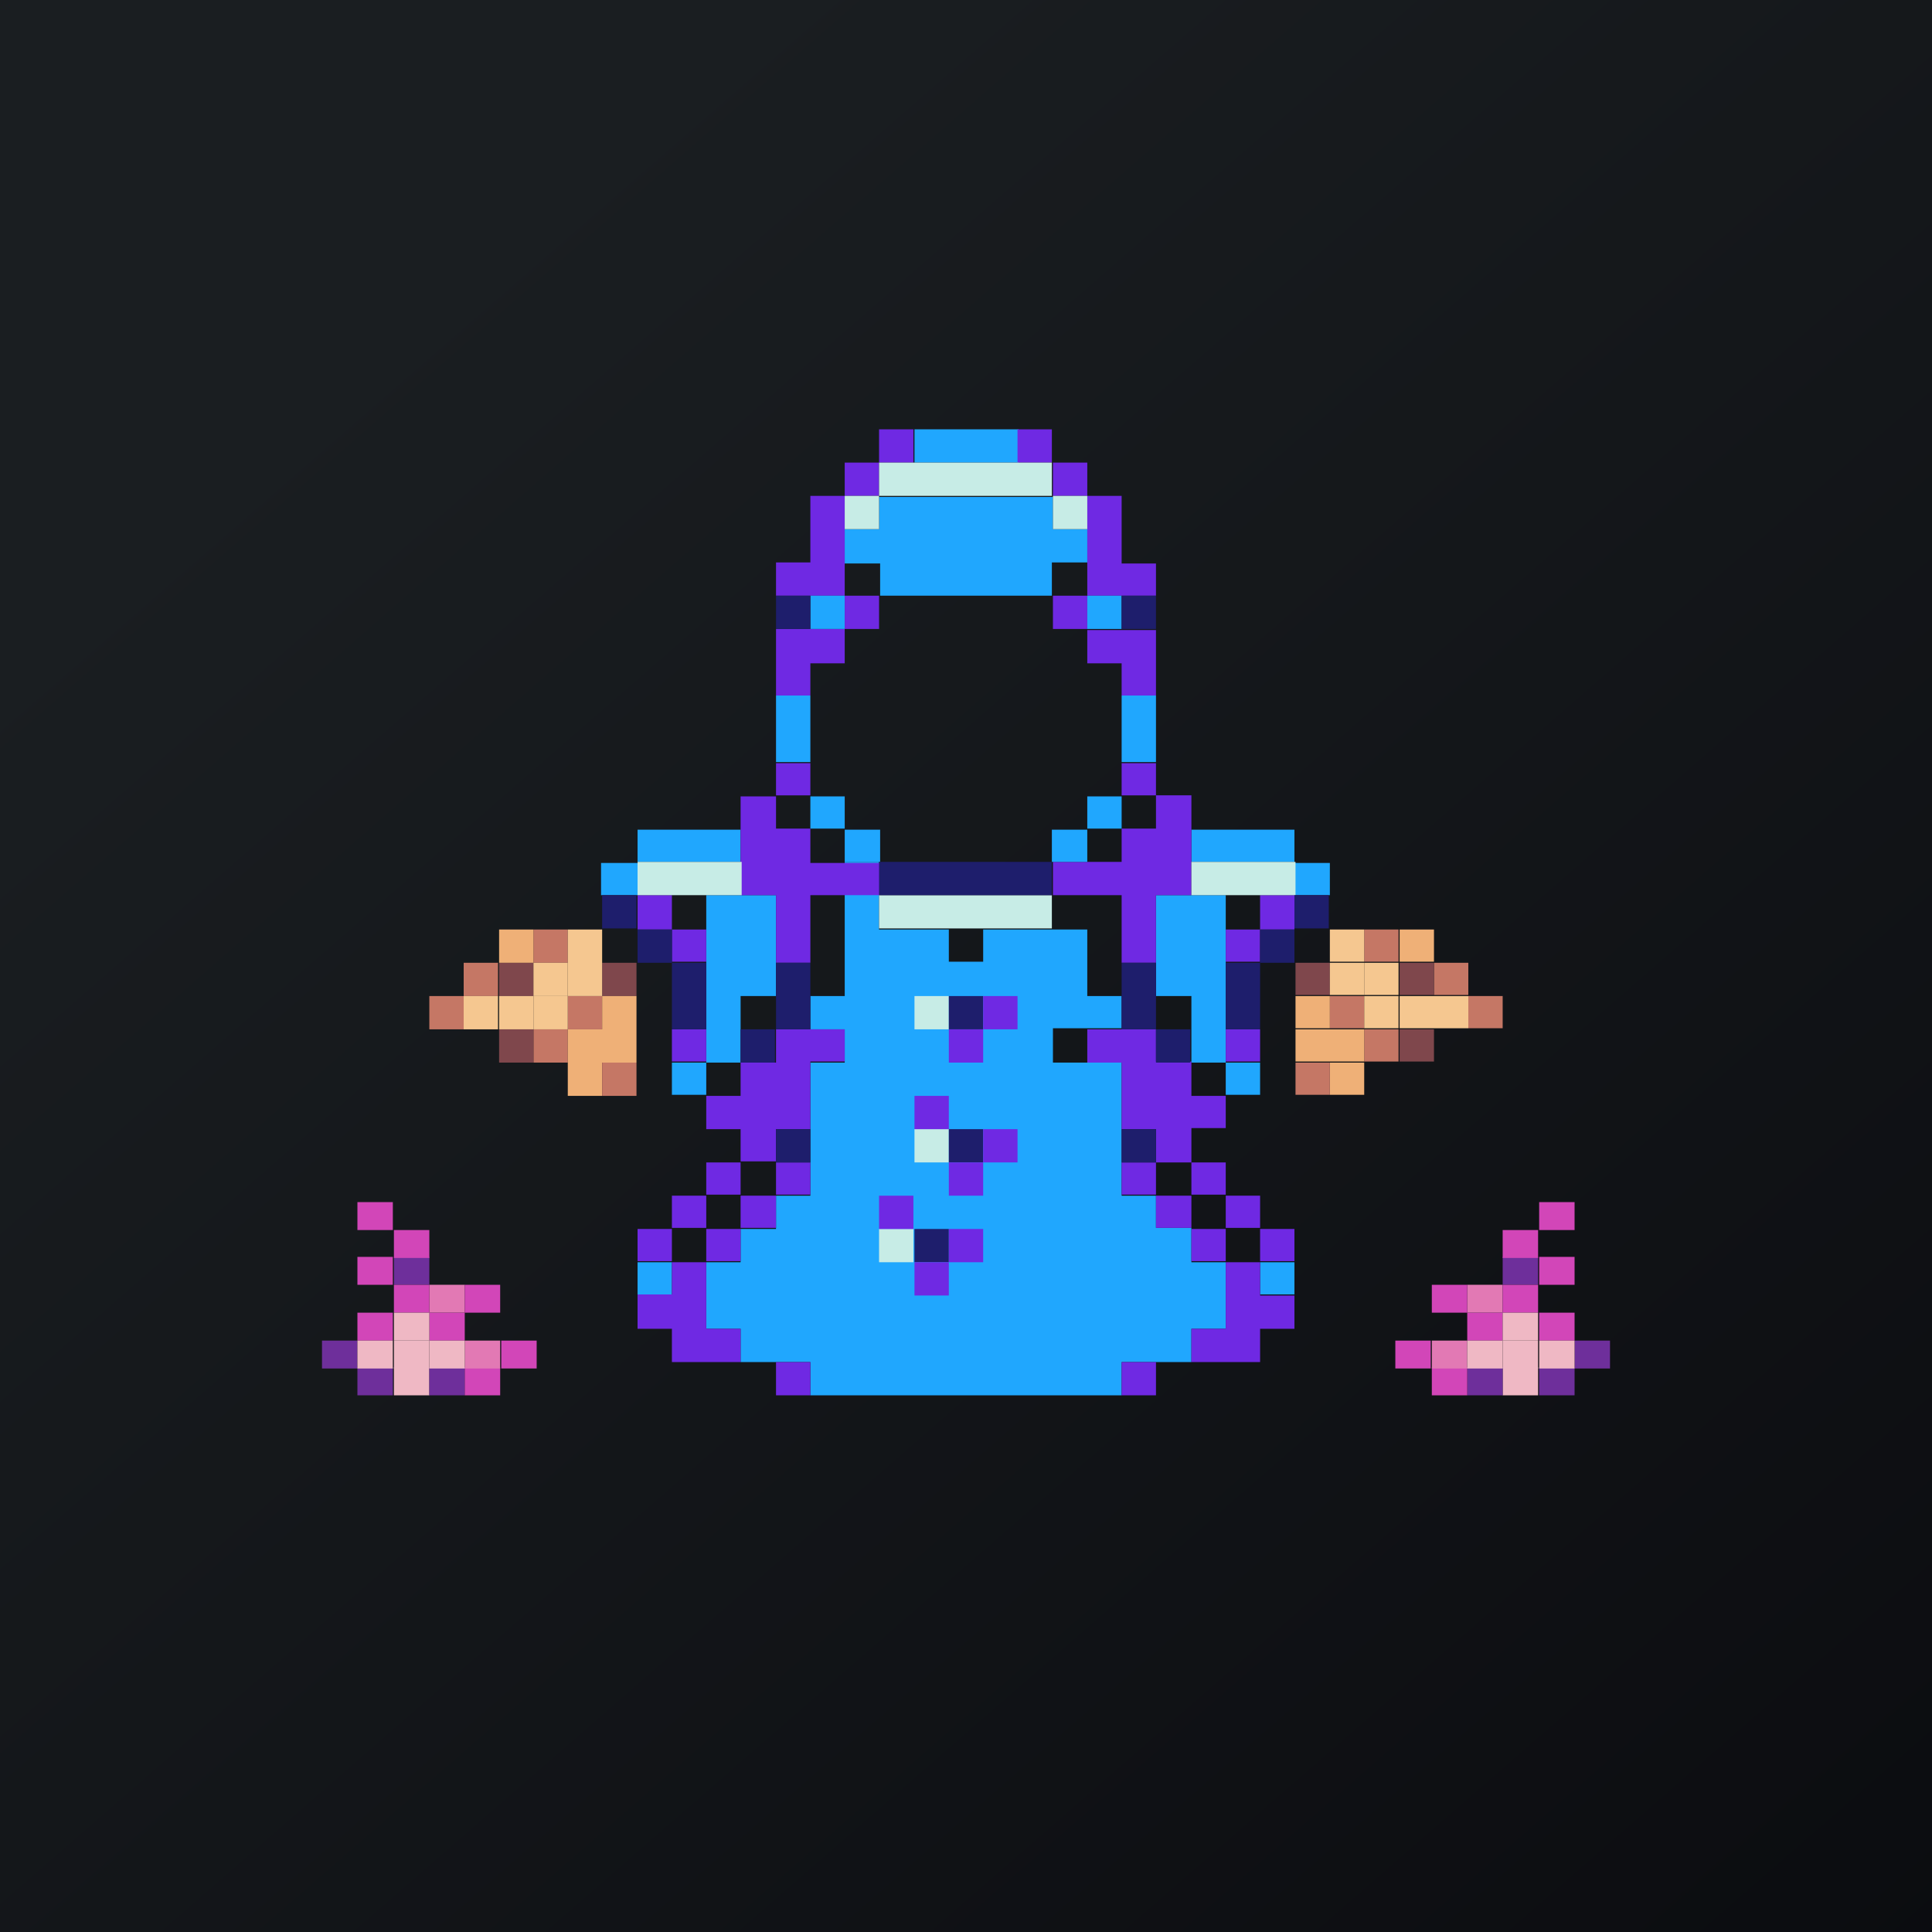 <!-- by TradingView --><svg width="18" height="18" viewBox="0 0 18 18" xmlns="http://www.w3.org/2000/svg"><path fill="url(#aglzphw1p)" d="M0 0h18v18H0z"/><path d="M11.1 8.34h-.33v.94h.33v.62h.32V8.34h-.32ZM7.23 8.34h-.65V9.9h.32v-.62h.33v-.94ZM6.58 9.9h-.32v.3h.32v-.3ZM11.74 9.9h-.32v.3h.32v-.3Z" fill="#20A7FE"/><path fill="#C57765" d="M4.32 8.97h.32v.31h-.32zM4.97 8.66h.32v.31h-.32zM5.29 9.28h.32v.31h-.32zM4.97 9.59h.32v.31h-.32z"/><path fill="#7F474C" d="M4.65 9.59h.32v.31h-.32zM4.65 8.97h.32v.31h-.32zM5.61 8.97h.32v.31h-.32z"/><path fill="#F5C790" d="M5.29 8.97h.32v.31h-.32zM5.29 8.66h.32v.31h-.32z"/><path fill="#EFB077" d="M4.65 8.66h.32v.31h-.32z"/><path fill="#F5C790" d="M4.97 8.97h.32v.31h-.32z"/><path fill="#F5C790" d="M4.97 9.28h.32v.31h-.32z"/><path fill="#F5C790" d="M4.65 9.28h.32v.31h-.32zM4.32 9.28h.32v.31h-.32z"/><path fill="#EFB077" d="M5.61 9.28h.32v.31h-.32zM5.61 9.59h.32v.31h-.32zM5.29 9.59h.32v.31h-.32zM5.29 9.9h.32v.31h-.32z"/><path fill="#C57765" d="M5.61 9.9h.32v.31h-.32zM4 9.28h.32v.31H4zM13.68 8.97h-.32v.3h.32zM13.03 8.66h-.32v.3h.32zM12.71 9.28h-.32v.3h.32zM13.03 9.59h-.32v.3h.32z"/><path fill="#7F474C" d="M13.36 9.59h-.32v.3h.32zM13.36 8.97h-.32v.3h.32zM12.39 8.97h-.32v.3h.32z"/><path fill="#F5C790" d="M12.71 8.97h-.32v.3h.32zM12.71 8.66h-.32v.3h.32z"/><path fill="#EFB077" d="M13.36 8.66h-.32v.3h.32z"/><path fill="#F5C790" d="M13.03 8.97h-.32v.3h.32zM13.03 9.28h-.32v.3h.32zM13.36 9.28h-.32v.3h.32zM13.68 9.28h-.32v.3h.32z"/><path fill="#EFB077" d="M12.39 9.28h-.32v.3h.32zM12.39 9.59h-.32v.3h.32zM12.71 9.59h-.32v.3h.32zM12.71 9.9h-.32v.3h.32z"/><path fill="#C57765" d="M12.39 9.9h-.32v.3h.32zM14 9.28h-.32v.3H14z"/><path d="M10.45 13h-2.9v-.31H6.9v-.31h-.32v-.62h.32v-.31h.33v-.31h.32V9.9h.32v-.31h-.32v-.31h.32V8.03h.32v.63h.65v.3h.32v-.3h.97v.62h.32v.3h-.64v.32h.64v1.24h.32v.3h.33v.32h.32v.62h-.32v.31h-.65V13Z" fill="#20A7FE"/><path d="M10.45 4.62h-.32v.93h.64v-.3h-.32v-.63ZM7.87 4.62h-.32v.62h-.32v.31h.64v-.93ZM10.13 6.17v-.3h.64v.61h-.32v-.3h-.32ZM7.87 5.86h-.64v.62h.32v-.3h.32v-.32Z" fill="#6F29E3"/><path d="M6.9 8.03h-.96v-.3h.96v.3ZM12.06 8.03h-.96v-.3h.96v.3ZM5.94 8.34v-.3H5.6v.3h.33ZM12.39 8.34v-.3h-.33v.3h.33ZM7.87 7.72v-.3h-.32v.3h.32ZM8.2 8.03v-.3h-.33v.3h.32Z" fill="#20A7FE"/><path d="M7.55 7.41v-.3h-.32v.3h.32ZM10.77 7.41v-.3h-.32v.3h.32ZM12.06 8.66v-.32h-.32v.32h.32ZM11.74 8.97v-.31h-.32v.3h.32ZM6.26 8.66v-.32h-.32v.32h.32ZM6.58 8.97v-.31h-.32v.3h.32ZM6.58 9.9v-.31h-.32v.3h.32ZM11.74 9.9v-.31h-.32v.3h.32ZM6.26 11.76v-.31h-.32v.3h.32ZM6.58 11.45v-.31h-.32v.3h.32ZM6.9 11.76v-.31h-.32v.3h.32ZM7.23 11.45v-.31H6.9v.3h.33ZM6.9 11.14v-.31h-.32v.3h.32ZM7.55 11.14v-.31h-.32v.3h.32ZM11.42 11.14v-.31h-.32v.3h.32ZM10.77 11.14v-.31h-.32v.3h.32ZM11.1 11.45v-.31h-.33v.3h.33ZM11.74 11.45v-.31h-.32v.3h.32ZM12.06 11.76v-.31h-.32v.3h.32Z" fill="#6F29E3"/><path d="M12.06 12.07v-.31h-.32v.3h.32ZM6.26 12.07v-.31h-.32v.3h.32Z" fill="#20A7FE"/><path d="M6.9 10.83v-.31h-.32v-.31h.32V9.9h.33v-.31h.64v.3h-.32v.63h-.32v.3H6.9ZM10.13 9.9v-.31h.64v.3h.33v.32h.32v.3h-.32v.32h-.33v-.31h-.32V9.9h-.32ZM10.45 8.03h-.64v.31h.64v.63h.32v-.63h.33v-.93h-.33v.31h-.32v.31ZM8.2 8.34v-.3h-.65v-.32h-.32v-.3H6.9v.92h.33v.63h.32v-.63h.64ZM10.77 13v-.31h-.32V13h.32ZM7.55 13v-.31h-.32V13h.32ZM11.42 11.76v-.31h-.32v.3h.32Z" fill="#6F29E3"/><path d="M10.45 7.72v-.3h-.32v.3h.32ZM10.13 8.03v-.3H9.8v.3h.32ZM7.23 6.48h.32v.62h-.32zM10.45 6.48h.32v.62h-.32zM9.8 5.55H8.2v-.3h-.33v-.32h.32v-.3h1.62v.3h.32v.31H9.8v.31ZM8.52 4h.97v.31h-.97zM7.55 5.55h.32v.31h-.32z" fill="#20A7FE"/><path fill="#6F29E3" d="M7.87 5.55h.32v.31h-.32zM9.81 5.55h.32v.31h-.32zM9.48 4h.32v.31h-.32zM8.19 4h.32v.31h-.32zM7.87 4.31h.32v.31h-.32zM9.81 4.31h.32v.31h-.32z"/><path fill="#20A7FE" d="M10.13 5.55h.32v.31h-.32z"/><path fill="#C7ECE6" d="M8.19 4.31H9.8v.31H8.19zM8.19 8.34H9.8v.31H8.19z"/><path fill="#1E1E6C" d="M8.19 8.03H9.8v.31H8.19z"/><path fill="#C7ECE6" d="M8.52 9.28h.32v.31h-.32zM8.52 10.52h.32v.31h-.32zM8.19 11.45h.32v.31h-.32z"/><path fill="#1E1E6C" d="M8.84 9.28h.32v.31h-.32zM8.84 10.52h.32v.31h-.32zM8.52 11.45h.32v.31h-.32z"/><path fill="#6F29E3" d="M8.84 9.59h.32v.31h-.32zM8.52 10.21h.32v.31h-.32zM9.16 10.52h.32v.31h-.32zM8.84 10.83h.32v.31h-.32zM8.52 11.76h.32v.31h-.32zM8.19 11.14h.32v.31h-.32zM8.84 11.45h.32v.31h-.32zM9.16 9.28h.32v.31h-.32z"/><path fill="#C7ECE6" d="M7.87 4.62h.32v.31h-.32zM9.81 4.62h.32v.31h-.32z"/><path fill="#1E1E6C" d="M7.23 5.55h.32v.31h-.32zM10.45 5.55h.32v.31h-.32z"/><path fill="#C7ECE6" d="M5.94 8.03h.97v.31h-.97zM11.1 8.03h.97v.31h-.97z"/><path fill="#1E1E6C" d="M7.23 8.97h.32v.62h-.32zM6.26 8.97h.32v.62h-.32zM10.45 8.97h.32v.62h-.32zM11.42 8.97h.32v.62h-.32zM6.9 9.59h.32v.31H6.9zM5.94 8.66h.32v.31h-.32zM11.74 8.66h.32v.31h-.32zM12.06 8.34h.32v.31h-.32zM5.61 8.34h.32v.31h-.32zM10.77 9.59h.32v.31h-.32zM10.45 10.52h.32v.31h-.32zM7.23 10.52h.32v.31h-.32z"/><path d="M6.58 11.76h-.32v.3h-.32v.32h.32v.31h.64v-.31h-.32v-.62ZM11.74 11.76h-.32v.62h-.32v.31h.64v-.31h.32v-.31h-.32v-.31Z" fill="#6F29E3"/><path fill="#EFB8C4" d="M3.67 12.49H4v.26h-.33z"/><path fill="#EFB8C4" d="M3.67 12.74H4V13h-.33z"/><path fill="#6E2F9B" d="M3.33 12.74h.33V13h-.33zM4 12.74h.33V13H4z"/><path fill="#D246B8" d="M4.33 12.74h.33V13h-.33z"/><path fill="#E279B4" d="M4.33 12.49h.33v.26h-.33zM4 11.97h.33v.26H4z"/><path fill="#6E2F9B" d="M3.67 11.71H4v.26h-.33z"/><path fill="#D246B8" d="M4 12.23h.33v.26H4zM4.33 11.97h.33v.26h-.33zM4.67 12.49H5v.26h-.33zM3.33 12.23h.33v.26h-.33zM3.67 11.97H4v.26h-.33zM3.33 11.71h.33v.26h-.33zM3.67 11.46H4v.26h-.33zM3.33 11.2h.33v.26h-.33z"/><path fill="#6E2F9B" d="M3 12.49h.33v.26H3z"/><path fill="#EFB8C4" d="M3.67 12.23H4v.26h-.33zM3.33 12.49h.33v.26h-.33zM4 12.49h.33v.26H4zM14.33 12.49H14v.26h.33z"/><path fill="#EFB8C4" d="M14.33 12.74H14V13h.33z"/><path fill="#6E2F9B" d="M14.67 12.74h-.33V13h.33zM14 12.74h-.33V13H14z"/><path fill="#D246B8" d="M13.67 12.74h-.33V13h.33z"/><path fill="#E279B4" d="M13.67 12.49h-.33v.26h.33zM14 11.97h-.33v.26H14z"/><path fill="#6E2F9B" d="M14.33 11.71H14v.26h.33z"/><path fill="#D246B8" d="M14 12.23h-.33v.26H14zM13.67 11.97h-.33v.26h.33zM13.33 12.49H13v.26h.33zM14.67 12.23h-.33v.26h.33zM14.33 11.97H14v.26h.33zM14.67 11.71h-.33v.26h.33zM14.33 11.46H14v.26h.33zM14.67 11.2h-.33v.26h.33z"/><path fill="#6E2F9B" d="M15 12.49h-.33v.26H15z"/><path fill="#EFB8C4" d="M14.33 12.23H14v.26h.33zM14.67 12.49h-.33v.26h.33zM14 12.49h-.33v.26H14z"/><defs><linearGradient id="aglzphw1p" x1="3.35" y1="3.12" x2="21.9" y2="24.43" gradientUnits="userSpaceOnUse"><stop stop-color="#1A1E21"/><stop offset="1" stop-color="#06060A"/></linearGradient></defs></svg>